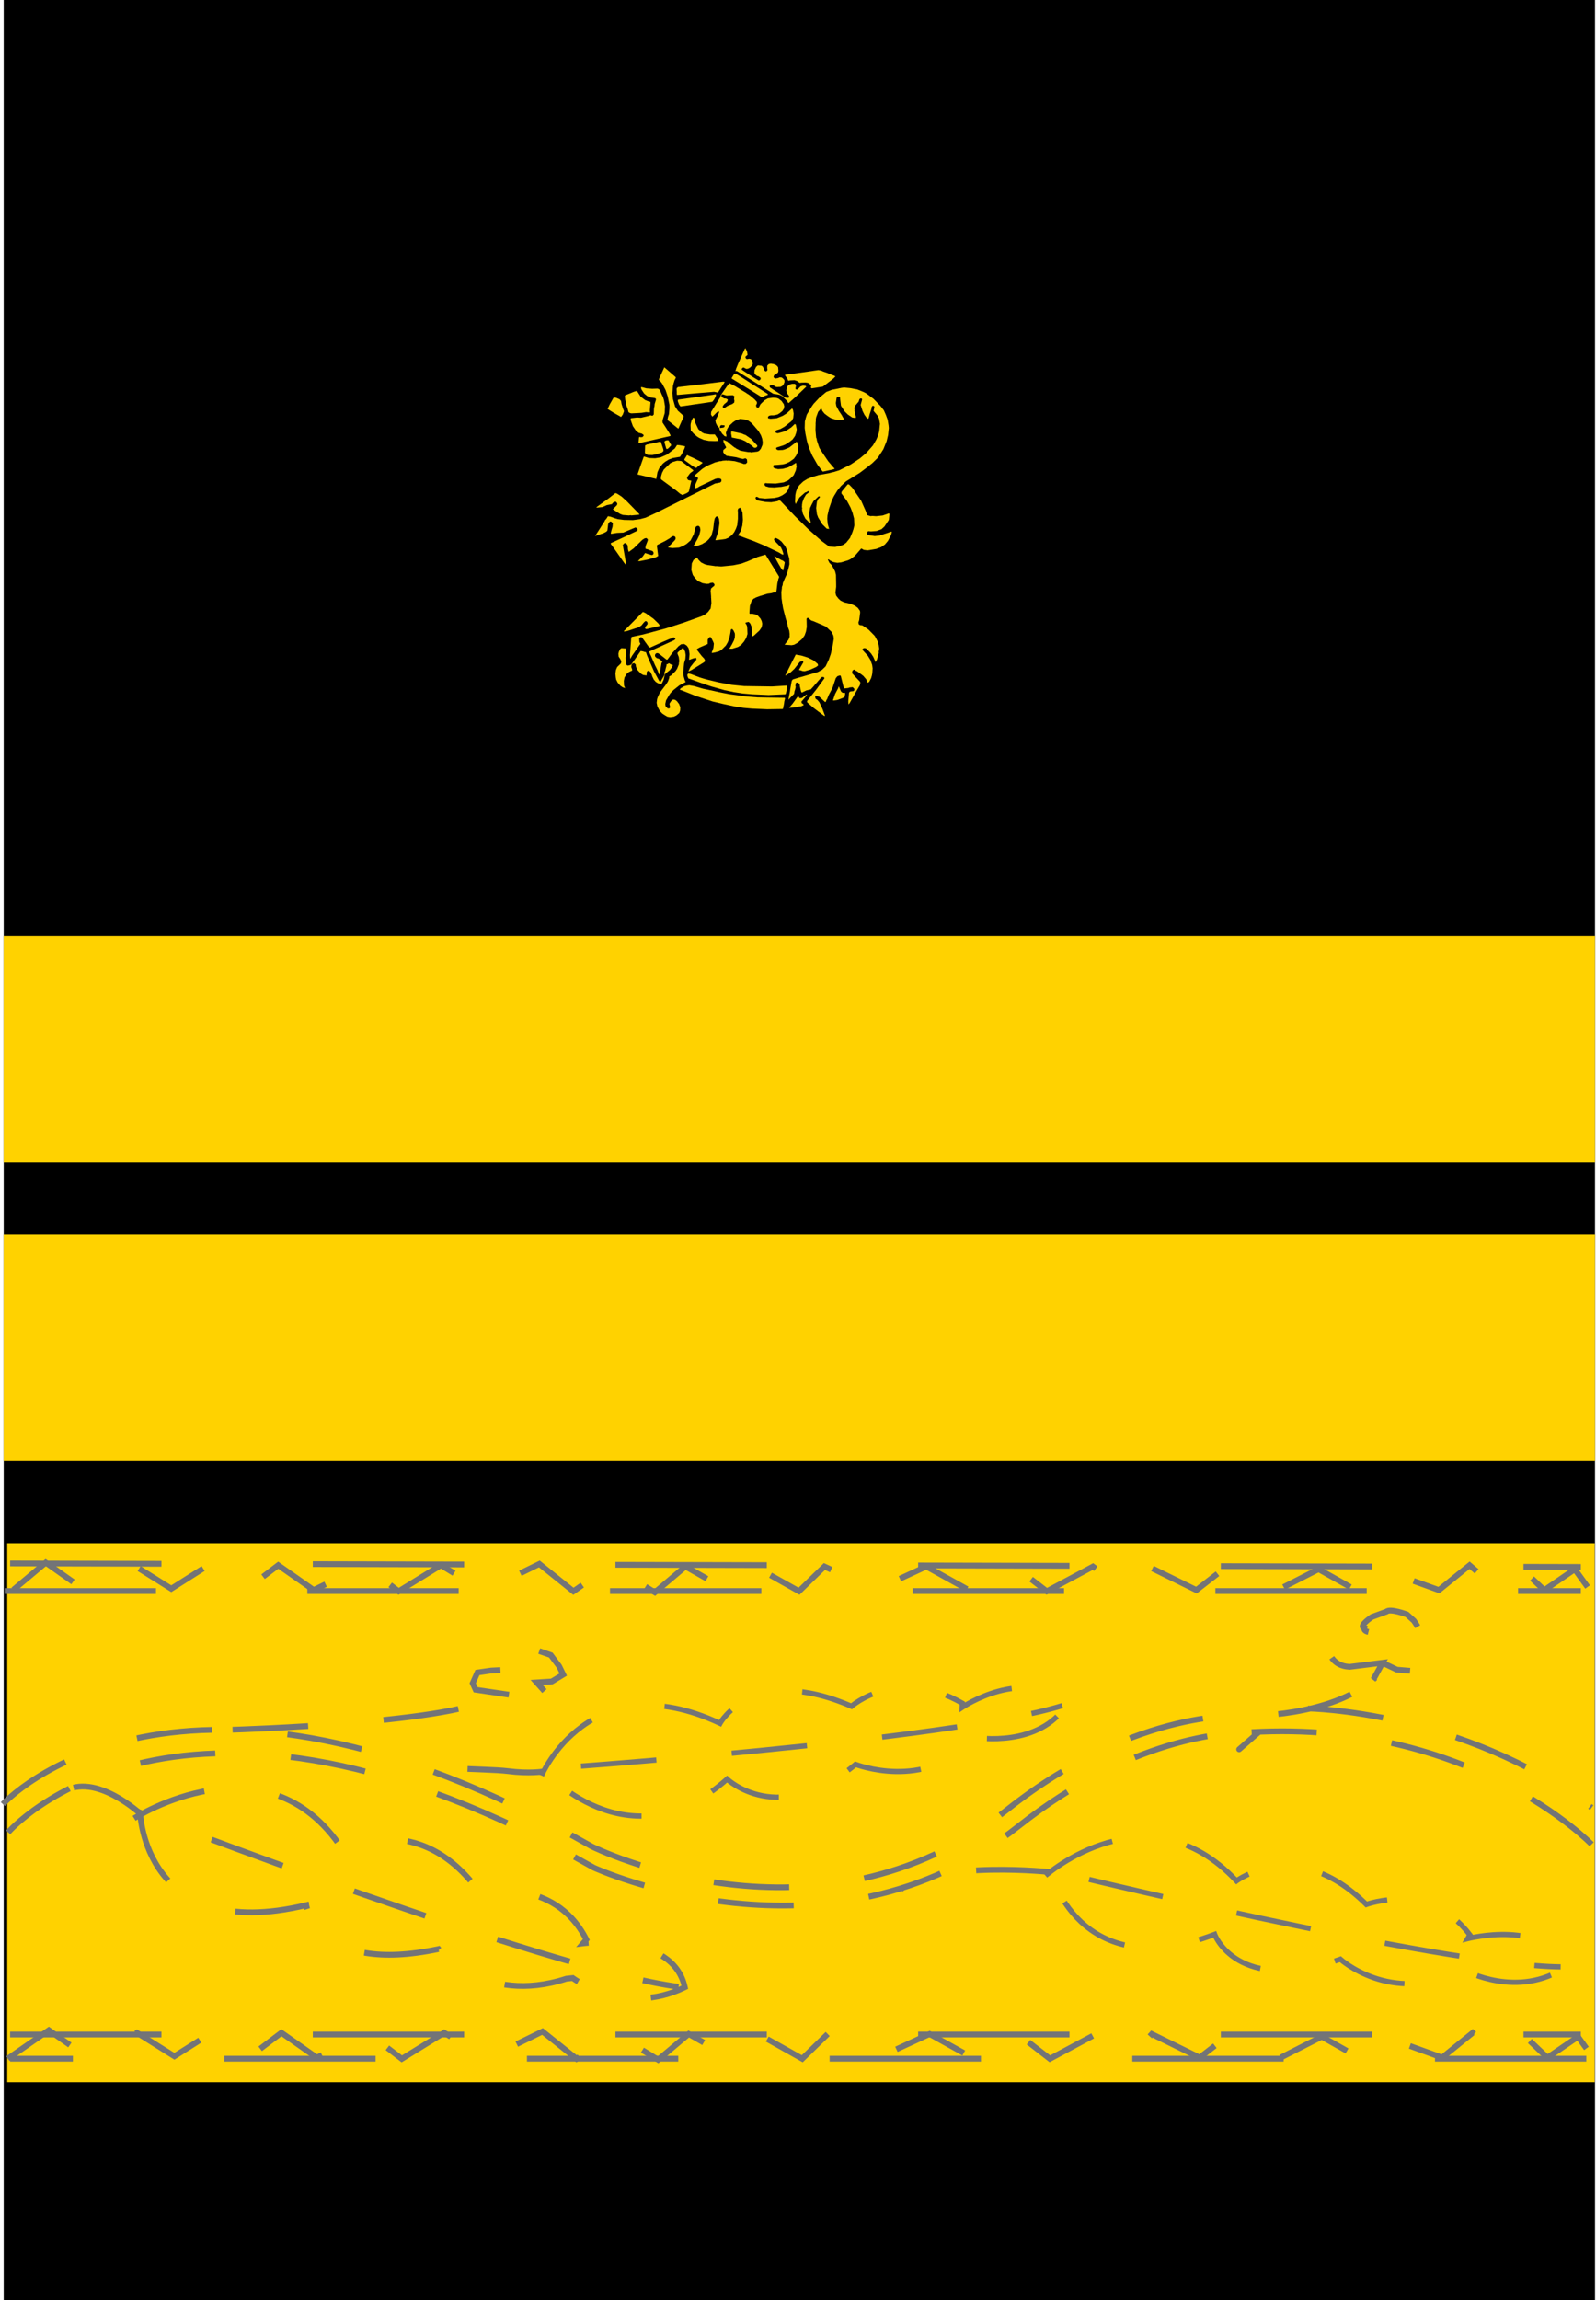 <?xml version="1.0" encoding="UTF-8" standalone="no"?>
<!-- Created with Inkscape (http://www.inkscape.org/) -->
<svg
   xmlns:svg="http://www.w3.org/2000/svg"
   xmlns="http://www.w3.org/2000/svg"
   version="1.0"
   width="555.474"
   height="800.34"
   viewBox="0 0 26.584 38.336"
   id="Layer_1"
   xml:space="preserve"><defs
   id="defs90" />
<rect
   width="26.459"
   height="38.266"
   x="0.085"
   y="0.035"
   id="rect3" />
<rect
   width="26.459"
   height="38.266"
   x="0.085"
   y="0.035"
   style="fill:none;stroke:black;stroke-width:0.07;stroke-miterlimit:3.864"
   id="rect5" />
<rect
   width="26.459"
   height="3.708"
   x="0.085"
   y="15.629"
   style="fill:#ffd200"
   id="rect7" />
<rect
   width="26.459"
   height="3.708"
   x="0.085"
   y="15.629"
   style="fill:none;stroke:#ffd200;stroke-width:0.07;stroke-miterlimit:3.864"
   id="rect9" />
<rect
   width="26.459"
   height="3.709"
   x="0.085"
   y="20.604"
   style="fill:#ffd200"
   id="rect11" />
<rect
   width="26.459"
   height="3.709"
   x="0.085"
   y="20.604"
   style="fill:none;stroke:#ffd200;stroke-width:0.07;stroke-miterlimit:3.864"
   id="rect13" />
<polyline
   clip-rule="evenodd"
   points="12.449,5.907 12.449,5.917 12.429,5.933 12.416,5.945   12.416,5.954 12.413,5.958 12.429,5.981 12.441,5.986 12.477,5.979 12.506,5.986 12.526,6.009 12.539,6.063 12.523,6.096   12.49,6.129 12.457,6.146 12.429,6.149 12.383,6.125 12.372,6.129 12.351,6.149 12.355,6.163 12.421,6.207 12.539,6.284   12.633,6.341 12.654,6.337 12.67,6.316 12.666,6.296 12.633,6.272 12.608,6.265 12.576,6.239 12.564,6.214 12.567,6.169   12.592,6.116 12.621,6.091 12.687,6.096 12.687,6.101 12.702,6.108 12.723,6.149 12.728,6.169 12.748,6.19 12.764,6.19   12.784,6.166 12.777,6.137 12.781,6.132 12.777,6.122 12.781,6.091 12.805,6.068 12.825,6.063 12.833,6.063 12.838,6.061   12.883,6.068 12.919,6.081 12.945,6.101 12.96,6.122 12.965,6.178 12.96,6.207 12.915,6.244 12.895,6.251 12.883,6.28 12.891,6.296   12.912,6.309 12.96,6.301 12.986,6.289 13.022,6.293 13.042,6.309 13.063,6.333 13.067,6.357 13.063,6.362 13.067,6.366 13.05,6.41   13.03,6.432 13.009,6.444 12.989,6.451 12.986,6.448 12.953,6.451 12.936,6.451 12.932,6.448 12.928,6.451 12.883,6.423   12.863,6.416 12.838,6.419 12.825,6.428 12.817,6.436 12.825,6.457 12.871,6.489 12.96,6.546 13.022,6.587 13.075,6.624   13.116,6.632 13.137,6.628 13.145,6.615 13.139,6.595 13.104,6.55 13.096,6.505 13.104,6.473 13.108,6.459 13.116,6.436   13.145,6.41 13.193,6.398 13.242,6.398 13.258,6.423 13.252,6.464 13.247,6.469 13.252,6.484 13.262,6.492 13.283,6.492   13.316,6.459 13.336,6.439 13.374,6.428 13.418,6.432 13.43,6.444 13.252,6.615 13.137,6.717 13.129,6.717 13.108,6.682 13.026,6.6   12.981,6.58 12.879,6.563 12.76,6.489 12.485,6.316 12.27,6.183 12.257,6.187 12.252,6.187 12.249,6.183 12.261,6.142 12.293,6.063   12.4,5.825 12.413,5.802 12.441,5.855 12.449,5.907 "
   id="polyline15"
   style="fill:#ffd200;fill-rule:evenodd"
   transform="translate(4.999426e-4,0)" />
<polyline
   points="11.255,6.296 11.234,6.337 11.217,6.391 11.209,6.428 11.206,6.432 11.206,6.439 11.201,6.509   11.197,6.55 11.206,6.648 11.242,6.775 11.288,6.845 11.373,6.922 11.385,6.93 11.381,6.959 11.37,6.98 11.299,7.14 11.296,7.145   11.119,7.004 11.115,6.997 11.124,6.95 11.14,6.901 11.148,6.808 11.148,6.747 11.119,6.607 11.083,6.5 11.025,6.391 10.992,6.35   10.981,6.341 10.977,6.337 10.972,6.333 10.977,6.309 11.063,6.122 11.25,6.284 11.255,6.296 "
   id="polyline17"
   style="fill:#ffd200"
   transform="translate(4.999426e-4,0)" />
<polyline
   clip-rule="evenodd"
   points="13.713,6.194 13.766,6.211 13.902,6.265 13.915,6.275   13.874,6.316 13.706,6.444 13.518,6.473 13.504,6.457 13.512,6.439 13.508,6.416 13.459,6.382 13.418,6.375 13.336,6.378   13.333,6.382 13.313,6.378 13.283,6.354 13.234,6.337 13.149,6.341 13.145,6.346 13.129,6.346 13.112,6.309 13.075,6.255   13.075,6.251 13.083,6.244 13.34,6.211 13.631,6.169 13.68,6.178 13.713,6.194 "
   id="polyline19"
   style="fill:#ffd200;fill-rule:evenodd"
   transform="translate(4.999426e-4,0)" />
<polyline
   points="12.298,6.255 12.331,6.275 12.51,6.391 12.539,6.41 12.576,6.432 12.781,6.563 12.789,6.571   12.789,6.58 12.76,6.591 12.731,6.6 12.707,6.615 12.702,6.619 12.674,6.612 12.416,6.451 12.196,6.316 12.183,6.305 12.22,6.244   12.237,6.224 12.273,6.239 12.298,6.255 "
   id="polyline21"
   style="fill:#ffd200"
   transform="translate(4.999426e-4,0)" />
<polyline
   clip-rule="evenodd"
   points="12.068,6.371 11.963,6.533 11.95,6.542 11.892,6.53   11.606,6.554 11.275,6.583 11.271,6.571 11.271,6.559 11.267,6.554 11.271,6.55 11.267,6.48 11.275,6.464 11.291,6.451   11.574,6.419 12.036,6.362 12.06,6.362 12.068,6.371 "
   id="polyline23"
   style="fill:#ffd200;fill-rule:evenodd"
   transform="translate(4.999426e-4,0)" />
<polyline
   clip-rule="evenodd"
   points="10.764,6.473 10.862,6.48 10.951,6.477 10.977,6.489   10.992,6.509 11.022,6.58 11.042,6.619 11.058,6.673 11.074,6.771 11.07,6.885 11.033,7.008 11.033,7.042 11.091,7.131   11.148,7.221 11.165,7.254 11.165,7.267 10.808,7.349 10.649,7.384 10.641,7.384 10.633,7.376 10.641,7.291 10.649,7.282   10.674,7.288 10.703,7.282 10.718,7.262 10.718,7.25 10.69,7.229 10.633,7.213 10.588,7.175 10.539,7.104 10.506,7.012   10.501,6.983 10.506,6.971 10.608,6.959 10.674,6.963 10.813,6.93 10.829,6.922 10.866,6.93 10.887,6.909 10.89,6.813 10.894,6.808   10.89,6.804 10.899,6.771 10.902,6.734 10.923,6.665 10.923,6.648 10.91,6.636 10.833,6.624 10.776,6.6 10.726,6.559 10.682,6.492   10.674,6.464 10.677,6.451 10.706,6.457 10.764,6.473 "
   id="polyline25"
   style="fill:#ffd200;fill-rule:evenodd"
   transform="translate(4.999426e-4,0)" />
<polyline
   clip-rule="evenodd"
   points="14.282,6.492 14.383,6.533 14.424,6.554 14.465,6.583   14.551,6.648 14.67,6.771 14.723,6.84 14.756,6.915 14.786,6.997 14.793,7.042 14.801,7.09 14.805,7.134 14.793,7.25 14.769,7.352   14.715,7.487 14.633,7.614 14.629,7.614 14.622,7.63 14.531,7.719 14.438,7.793 14.323,7.88 14.208,7.952 14.092,8.023   14.008,8.101 13.947,8.177 13.889,8.272 13.856,8.341 13.807,8.484 13.783,8.591 13.779,8.648 13.787,8.734 13.803,8.792   13.812,8.816 13.771,8.812 13.697,8.739 13.627,8.625 13.607,8.571 13.594,8.468 13.607,8.361 13.631,8.313 13.656,8.29   13.656,8.28 13.648,8.272 13.631,8.276 13.549,8.354 13.518,8.413 13.492,8.468 13.48,8.555 13.484,8.619 13.504,8.709   13.504,8.714 13.476,8.707 13.415,8.645 13.374,8.566 13.362,8.515 13.357,8.484 13.362,8.481 13.357,8.448 13.357,8.433   13.362,8.427 13.357,8.423 13.365,8.372 13.389,8.305 13.426,8.243 13.484,8.198 13.476,8.187 13.452,8.19 13.422,8.208   13.411,8.208 13.316,8.292 13.268,8.372 13.254,8.402 13.242,8.366 13.247,8.251 13.258,8.198 13.28,8.137 13.313,8.088   13.377,8.026 13.447,7.982 13.533,7.949 13.639,7.917 13.803,7.888 13.865,7.872 13.889,7.867 13.979,7.839 14.174,7.74   14.326,7.638 14.432,7.548 14.54,7.425 14.596,7.329 14.629,7.254 14.646,7.185 14.654,7.099 14.658,7.065 14.642,6.976   14.617,6.927 14.551,6.849 14.564,6.792 14.564,6.775 14.547,6.763 14.531,6.767 14.52,6.783 14.514,6.82 14.487,6.901   14.469,6.971 14.461,6.98 14.441,6.971 14.4,6.915 14.367,6.849 14.336,6.75 14.356,6.676 14.359,6.665 14.359,6.648 14.346,6.641   14.326,6.644 14.315,6.656 14.303,6.694 14.241,6.767 14.233,6.792 14.237,6.796 14.233,6.813 14.237,6.84 14.233,6.845   14.254,6.935 14.256,6.947 14.256,6.963 14.245,6.967 14.196,6.959 14.122,6.909 14.065,6.853 14.008,6.763 13.996,6.668   13.991,6.619 13.967,6.615 13.942,6.619 13.935,6.632 13.922,6.717 13.93,6.767 13.971,6.845 14.02,6.918 14.037,6.95 14.061,6.988   14.016,7 13.963,7 13.958,6.997 13.956,7 13.897,6.988 13.836,6.967 13.787,6.935 13.733,6.894 13.697,6.849 13.684,6.813   13.672,6.813 13.627,6.865 13.594,6.956 13.586,7.004 13.59,7.008 13.586,7.042 13.586,7.053 13.583,7.058 13.586,7.062   13.583,7.165 13.586,7.167 13.583,7.172 13.594,7.294 13.602,7.311 13.607,7.343 13.639,7.441 13.651,7.471 13.709,7.561   13.795,7.688 13.885,7.793 13.902,7.81 13.902,7.814 13.868,7.826 13.754,7.851 13.717,7.859 13.702,7.859 13.615,7.744   13.529,7.593 13.484,7.487 13.452,7.393 13.439,7.343 13.415,7.226 13.403,7.134 13.406,7.024 13.422,6.963 13.439,6.909   13.518,6.779 13.549,6.734 13.648,6.628 13.762,6.533 13.853,6.498 14.02,6.464 14.061,6.459 14.163,6.469 14.282,6.492 "
   id="polyline27"
   style="fill:#ffd200;fill-rule:evenodd"
   transform="translate(4.999426e-4,0)" />
<polyline
   points="10.669,6.612 10.743,6.668 10.808,6.694 10.829,6.697 10.833,6.709 10.821,6.845 10.825,6.869   10.813,6.874 10.759,6.869 10.685,6.881 10.621,6.885 10.514,6.89 10.49,6.885 10.465,6.869 10.452,6.816 10.432,6.763 10.411,6.66   10.404,6.595 10.432,6.58 10.555,6.53 10.596,6.518 10.613,6.525 10.669,6.612 "
   id="polyline29"
   style="fill:#ffd200"
   transform="translate(4.999426e-4,0)" />
<polyline
   clip-rule="evenodd"
   points="11.925,6.574 11.922,6.6 11.897,6.653 11.864,6.697   11.332,6.775 11.308,6.742 11.288,6.689 11.288,6.668 11.299,6.66 11.872,6.58 11.917,6.571 11.922,6.574 11.925,6.574 "
   id="polyline31"
   style="fill:#ffd200;fill-rule:evenodd"
   transform="translate(4.999426e-4,0)" />
<polyline
   points="10.314,6.653 10.334,6.673 10.342,6.685 10.35,6.734 10.375,6.813 10.391,6.853 10.371,6.909   10.342,6.95 10.215,6.878 10.117,6.816 10.154,6.738 10.194,6.668 10.219,6.624 10.253,6.628 10.314,6.653 "
   id="polyline33"
   style="fill:#ffd200"
   transform="translate(4.999426e-4,0)" />
<polyline
   clip-rule="evenodd"
   points="11.577,7.042 11.631,7.155 11.692,7.208 11.729,7.226   11.823,7.241 11.905,7.241 11.95,7.308 11.966,7.349 11.905,7.352 11.807,7.349 11.721,7.332 11.643,7.298 11.61,7.277   11.557,7.233 11.504,7.175 11.5,7.09 11.5,7.083 11.504,7.077 11.5,7.073 11.516,7.012 11.537,6.971 11.549,6.959 11.565,6.976   11.577,7.042 "
   id="polyline35"
   style="fill:#ffd200;fill-rule:evenodd"
   transform="translate(4.999426e-4,0)" />
<polyline
   clip-rule="evenodd"
   points="12.355,7.226 12.388,7.241 12.416,7.25 12.51,7.315   12.58,7.39 12.608,7.421 12.613,7.425 12.613,7.441 12.597,7.458 12.576,7.466 12.552,7.458 12.523,7.43 12.416,7.356 12.342,7.323   12.265,7.308 12.196,7.294 12.188,7.294 12.175,7.216 12.179,7.213 12.179,7.196 12.175,7.192 12.179,7.188 12.265,7.206   12.355,7.226 "
   id="polyline37"
   style="fill:#ffd200;fill-rule:evenodd"
   transform="translate(4.999426e-4,0)" />
<polyline
   points="11.176,7.414 11.176,7.425 11.127,7.475 11.112,7.482 11.107,7.487 11.094,7.475 11.07,7.39   11.066,7.369 11.066,7.356 11.087,7.343 11.107,7.339 11.132,7.339 11.176,7.414 "
   id="polyline39"
   style="fill:#ffd200"
   transform="translate(4.999426e-4,0)" />
<polyline
   points="11.046,7.487 11.05,7.516 11.025,7.541 10.923,7.573 10.862,7.584 10.788,7.582 10.759,7.568   10.739,7.548 10.743,7.425 10.772,7.409 10.981,7.364 11.005,7.364 11.046,7.487 "
   id="polyline41"
   style="fill:#ffd200"
   transform="translate(4.999426e-4,0)" />
<polyline
   clip-rule="evenodd"
   points="11.41,7.438 11.398,7.479 11.352,7.573 11.324,7.614   11.206,7.634 11.14,7.658 11.079,7.695 11.038,7.728 10.981,7.798 10.948,7.872 10.935,7.949 10.931,7.965 10.931,7.978   10.928,7.982 10.616,7.908 10.665,7.766 10.718,7.617 10.726,7.609 10.805,7.634 10.91,7.638 11.001,7.623 11.107,7.576   11.238,7.475 11.275,7.417 11.32,7.421 11.41,7.438 "
   id="polyline43"
   style="fill:#ffd200;fill-rule:evenodd"
   transform="translate(4.999426e-4,0)" />
<polyline
   points="11.549,7.634 11.692,7.705 11.7,7.716 11.623,7.773 11.598,7.798 11.574,7.793 11.513,7.752   11.401,7.671 11.398,7.667 11.398,7.655 11.442,7.584 11.483,7.605 11.549,7.634 "
   id="polyline45"
   style="fill:#ffd200"
   transform="translate(4.999426e-4,0)" />
<polyline
   clip-rule="evenodd"
   points="11.541,7.834 11.545,7.839 11.545,7.848 11.492,7.888   11.447,7.949 11.442,7.962 11.447,7.985 11.463,8.003 11.5,8.01 11.508,8.01 11.513,8.015 11.496,8.088 11.472,8.194 11.439,8.218   11.365,8.251 11.324,8.228 11.263,8.177 11.042,8.015 11.013,7.993 11.005,7.982 11.009,7.937 11.025,7.883 11.054,7.826   11.165,7.719 11.206,7.699 11.258,7.684 11.279,7.679 11.344,7.684 11.541,7.834 "
   id="polyline47"
   style="fill:#ffd200;fill-rule:evenodd"
   transform="translate(4.999426e-4,0)" />
<polyline
   clip-rule="evenodd"
   points="10.35,8.276 10.437,8.354 10.649,8.571 10.641,8.579   10.51,8.591 10.506,8.586 10.473,8.591 10.371,8.583 10.326,8.566 10.204,8.489 10.276,8.416 10.276,8.399 10.281,8.395   10.268,8.375 10.253,8.361 10.227,8.366 10.204,8.382 10.191,8.402 10.105,8.419 10.031,8.452 9.941,8.46 9.933,8.46 9.933,8.452   10.13,8.31 10.248,8.218 10.276,8.228 10.35,8.276 "
   id="polyline49"
   style="fill:#ffd200;fill-rule:evenodd"
   transform="translate(4.999426e-4,0)" />
<polyline
   clip-rule="evenodd"
   points="12.973,9.606 12.976,9.623 12.965,9.646 12.96,9.67   12.948,9.72 12.936,9.823 12.928,9.873 12.887,9.875 12.842,9.888 12.781,9.896 12.658,9.934 12.592,9.958 12.547,9.982   12.515,10.023 12.506,10.051 12.49,10.096 12.482,10.208 12.482,10.224 12.495,10.232 12.523,10.228 12.58,10.24 12.621,10.26   12.666,10.31 12.687,10.354 12.695,10.396 12.69,10.433 12.679,10.465 12.649,10.509 12.556,10.595 12.531,10.608 12.523,10.595   12.526,10.56 12.523,10.554 12.526,10.55 12.526,10.534 12.523,10.529 12.526,10.526 12.515,10.44 12.495,10.392 12.469,10.366   12.424,10.375 12.413,10.386 12.429,10.407 12.441,10.433 12.445,10.465 12.449,10.567 12.429,10.631 12.392,10.693 12.342,10.751   12.29,10.784 12.196,10.813 12.147,10.813 12.191,10.738 12.224,10.673 12.237,10.631 12.24,10.58 12.237,10.554 12.216,10.509   12.196,10.485 12.183,10.485 12.171,10.498 12.167,10.534 12.15,10.621 12.122,10.702 12.089,10.759 12.015,10.833 11.974,10.857   11.897,10.877 11.868,10.882 11.851,10.882 11.881,10.8 11.889,10.727 11.876,10.693 11.843,10.628 11.828,10.616 11.81,10.625   11.786,10.662 11.786,10.734 11.652,10.792 11.615,10.813 11.606,10.82 11.61,10.836 11.688,10.936 11.729,10.979 11.746,11.018   11.725,11.038 11.516,11.168 11.463,11.193 11.496,11.119 11.554,11.045 11.595,11 11.598,10.979 11.59,10.968 11.585,10.963   11.537,10.977 11.483,10.997 11.475,10.997 11.483,10.902 11.475,10.841 11.467,10.804 11.439,10.763 11.41,10.743 11.393,10.734   11.344,10.738 11.299,10.771 11.197,10.882 11.119,10.988 11.107,10.997 11.091,10.988 10.989,10.907 10.956,10.886 10.931,10.886   10.91,10.907 10.907,10.927 10.91,10.943 10.935,10.968 10.972,10.979 11.025,11.021 11.03,11.033 11.017,11.05 11.001,11.14   10.984,11.242 10.984,11.246 10.972,11.234 10.948,11.168 10.907,11.086 10.838,10.927 10.825,10.902 10.808,10.861 11.013,10.768   11.23,10.669 11.247,10.652 11.242,10.636 11.23,10.628 11.226,10.625 11.201,10.628 11.181,10.642 11.153,10.649 11.038,10.698   10.858,10.779 10.829,10.792 10.808,10.788 10.695,10.631 10.682,10.621 10.665,10.621 10.644,10.645 10.649,10.702 10.665,10.73   10.527,10.927 10.498,10.977 10.493,10.979 10.49,10.918 10.51,10.645 10.518,10.616 10.71,10.575 10.805,10.55 11.087,10.474   11.385,10.378 11.688,10.269 11.741,10.243 11.79,10.202 11.835,10.142 11.848,10.051 11.843,9.958 11.84,9.954 11.843,9.949   11.835,9.848 11.84,9.823 11.84,9.811 11.872,9.782 11.884,9.773 11.897,9.762 11.897,9.75 11.901,9.744 11.892,9.729 11.872,9.711   11.831,9.716 11.807,9.729 11.77,9.732 11.7,9.72 11.623,9.684 11.574,9.634 11.537,9.582 11.521,9.527 11.513,9.497 11.521,9.39   11.549,9.333 11.595,9.299 11.606,9.294 11.615,9.294 11.626,9.323 11.676,9.374 11.738,9.405 11.782,9.417 11.909,9.435   11.913,9.438 11.917,9.435 11.922,9.438 11.925,9.435 12.012,9.442 12.212,9.422 12.347,9.394 12.457,9.353 12.621,9.282   12.74,9.246 12.751,9.246 12.973,9.606 "
   id="polyline51"
   style="fill:#ffd200;fill-rule:evenodd"
   transform="translate(4.999426e-4,0)" />
<polyline
   clip-rule="evenodd"
   points="13.038,9.343 13.063,9.364 13.071,9.374 13.063,9.415   13.05,9.483 13.042,9.511 13.014,9.479 12.968,9.401 12.919,9.312 12.895,9.267 13.014,9.335 13.038,9.343 "
   id="polyline53"
   style="fill:#ffd200;fill-rule:evenodd"
   transform="translate(4.999426e-4,0)" />
<polyline
   clip-rule="evenodd"
   points="10.882,10.313 10.968,10.396 10.981,10.417   10.984,10.419 10.984,10.433 10.784,10.481 10.759,10.485 10.743,10.474 10.743,10.452 10.78,10.407 10.784,10.396 10.78,10.371   10.764,10.354 10.743,10.354 10.715,10.383 10.682,10.424 10.641,10.452 10.481,10.506 10.437,10.519 10.391,10.526 10.391,10.522   10.388,10.519 10.706,10.199 10.751,10.219 10.882,10.313 "
   id="polyline55"
   style="fill:#ffd200;fill-rule:evenodd"
   transform="translate(4.999426e-4,0)" />
<polyline
   clip-rule="evenodd"
   points="11.41,10.861 11.419,10.918 11.414,10.984 11.393,11.053   11.378,11.209 11.381,11.258 11.406,11.344 11.419,11.368 11.316,11.421 11.217,11.5 11.173,11.544 11.148,11.577 11.091,11.675   11.079,11.733 11.083,11.77 11.119,11.808 11.145,11.808 11.16,11.791 11.148,11.729 11.176,11.685 11.209,11.659 11.242,11.664   11.271,11.685 11.308,11.733 11.329,11.787 11.327,11.843 11.312,11.884 11.263,11.925 11.222,11.945 11.185,11.95 11.181,11.954   11.176,11.95 11.16,11.954 11.112,11.945 11.07,11.92 11.033,11.896 10.989,11.852 10.948,11.777 10.935,11.715 10.943,11.651   10.956,11.613 10.989,11.544 11.094,11.405 11.124,11.357 11.145,11.299 11.145,11.275 11.181,11.254 11.25,11.185 11.275,11.148   11.308,11.066 11.304,11.062 11.312,11.021 11.304,10.951 11.283,10.898 11.283,10.877 11.37,10.8 11.378,10.8 11.41,10.861 "
   id="polyline57"
   style="fill:#ffd200;fill-rule:evenodd"
   transform="translate(4.999426e-4,0)" />
<polyline
   clip-rule="evenodd"
   points="10.424,10.816 10.42,10.85 10.424,10.854 10.42,10.951   10.416,10.956 10.42,11.059 10.424,11.074 10.449,11.094 10.473,11.091 10.51,11.079 10.669,10.85 10.706,10.857 10.743,10.869   10.756,10.869 10.776,10.927 10.89,11.188 10.977,11.349 10.997,11.368 11.072,11.238 11.05,11.333 11.017,11.401 11.005,11.405   10.956,11.388 10.92,11.365 10.887,11.327 10.858,11.266 10.858,11.254 10.846,11.234 10.841,11.213 10.805,11.176 10.78,11.188   10.772,11.196 10.767,11.246 10.767,11.258 10.71,11.25 10.674,11.229 10.613,11.165 10.596,11.127 10.588,11.1 10.588,11.079   10.563,11.053 10.534,11.059 10.518,11.079 10.514,11.1 10.514,11.107 10.51,11.111 10.527,11.16 10.527,11.176 10.473,11.201   10.437,11.229 10.399,11.292 10.388,11.349 10.391,11.426 10.408,11.467 10.411,11.467 10.411,11.47 10.367,11.455 10.33,11.429   10.285,11.377 10.26,11.327 10.253,11.287 10.248,11.226 10.256,11.168 10.276,11.119 10.317,11.079 10.338,11.059 10.347,11.025   10.33,10.988 10.301,10.943 10.297,10.895 10.306,10.861 10.326,10.82 10.338,10.809 10.35,10.804 10.42,10.809 10.424,10.816 "
   id="polyline59"
   style="fill:#ffd200;fill-rule:evenodd"
   transform="translate(4.999426e-4,0)" />
<polyline
   clip-rule="evenodd"
   points="13.452,10.959 13.545,11.004 13.602,11.05 13.62,11.066   13.627,11.091 13.598,11.115 13.5,11.16 13.403,11.188 13.369,11.185 13.336,11.173 13.313,11.168 13.307,11.165 13.381,11.038   13.377,11.025 13.365,11.018 13.321,11.033 13.231,11.148 13.17,11.205 13.096,11.254 13.079,11.258 13.206,11.004 13.254,10.91   13.348,10.927 13.452,10.959 "
   id="polyline61"
   style="fill:#ffd200;fill-rule:evenodd"
   transform="translate(4.999426e-4,0)" />
<polyline
   clip-rule="evenodd"
   points="11.206,11.086 11.189,11.123 11.156,11.168   11.083,11.226 11.066,11.255 11.066,11.205 11.079,11.176 11.083,11.152 11.099,11.094 11.099,11.074 11.124,11.066 11.136,11.053   11.173,11.074 11.206,11.086 "
   id="polyline63"
   style="fill:#ffd200;fill-rule:evenodd"
   transform="translate(4.999426e-4,0)" />
<polyline
   clip-rule="evenodd"
   points="11.656,11.292 11.762,11.324 11.966,11.373   12.183,11.414 12.392,11.435 12.858,11.442 13.112,11.426 13.108,11.476 13.088,11.565 13.079,11.573 12.802,11.585 12.531,11.573   12.363,11.558 12.224,11.537 12.065,11.503 11.848,11.442 11.667,11.38 11.463,11.307 11.447,11.266 11.447,11.242 11.463,11.226   11.504,11.234 11.656,11.292 "
   id="polyline65"
   style="fill:#ffd200;fill-rule:evenodd"
   transform="translate(4.999426e-4,0)" />
<polyline
   points="11.708,11.479 11.889,11.517 11.974,11.537 12.138,11.569 12.445,11.61 12.615,11.623   12.769,11.626 13.071,11.63 13.075,11.644 13.063,11.692 13.058,11.733 13.042,11.811 13.035,11.818 12.777,11.822 12.523,11.811   12.38,11.798 12.244,11.777 12.04,11.733 11.868,11.692 11.585,11.599 11.39,11.521 11.324,11.496 11.32,11.491 11.34,11.47   11.393,11.438 11.442,11.426 11.48,11.421 11.557,11.435 11.708,11.479 "
   id="polyline67"
   style="fill:#ffd200"
   transform="translate(4.999426e-4,0)" />
<polyline
   clip-rule="evenodd"
   points="14.008,11.524 14.029,11.544 14.049,11.549   14.065,11.549 14.07,11.544 14.073,11.549 14.078,11.558 14.07,11.613 14.037,11.634 13.947,11.667 13.897,11.675 13.874,11.675   13.909,11.569 13.963,11.467 13.967,11.446 13.975,11.446 14.008,11.524 "
   id="polyline69"
   style="fill:#ffd200;fill-rule:evenodd"
   transform="translate(4.999426e-4,0)" />
<polyline
   clip-rule="evenodd"
   points="13.436,11.593 13.348,11.695 13.354,11.72 13.377,11.736   13.385,11.746 13.385,11.753 13.34,11.774 13.307,11.777 13.252,11.791 13.149,11.798 13.145,11.794 13.201,11.729 13.292,11.603   13.299,11.603 13.307,11.623 13.324,11.638 13.357,11.634 13.43,11.577 13.439,11.577 13.436,11.593 "
   id="polyline71"
   style="fill:#ffd200;fill-rule:evenodd"
   transform="translate(4.999426e-4,0)" />
<path
   d="M 12.204,6.587 L 12.225,6.599 L 12.232,6.607 L 12.225,6.656 L 12.232,6.673 L 12.229,6.709 L 12.197,6.734 L 12.117,6.766 L 12.069,6.799 L 12.049,6.799 L 12.04,6.792 L 12.037,6.772 L 12.06,6.739 L 12.11,6.698 L 12.123,6.661 L 12.095,6.644 L 12.069,6.641 L 12.06,6.641 L 12.04,6.629 L 12.02,6.616 L 12.015,6.6 L 12.02,6.575 L 12.037,6.572 L 12.101,6.592 L 12.204,6.587 M 12.355,6.505 L 12.43,6.55 L 12.438,6.558 L 12.454,6.566 L 12.491,6.591 L 12.568,6.656 L 12.605,6.697 L 12.608,6.717 L 12.605,6.73 L 12.592,6.755 L 12.598,6.783 L 12.614,6.796 L 12.639,6.791 L 12.666,6.738 L 12.732,6.673 L 12.79,6.64 L 12.874,6.628 L 12.932,6.632 L 12.966,6.643 L 13.018,6.684 L 13.056,6.738 L 13.059,6.758 L 13.063,6.766 L 13.063,6.775 L 13.056,6.812 L 13.03,6.852 L 12.982,6.89 L 12.948,6.91 L 12.887,6.923 L 12.838,6.923 L 12.809,6.93 L 12.79,6.95 L 12.793,6.971 L 12.834,6.98 L 12.937,6.971 L 13.039,6.93 L 13.104,6.889 L 13.194,6.807 L 13.207,6.828 L 13.213,6.852 L 13.213,6.86 L 13.22,6.893 L 13.213,6.959 L 13.213,6.967 L 13.187,7.016 L 13.069,7.111 L 12.998,7.151 L 12.93,7.172 L 12.916,7.188 L 12.921,7.208 L 12.93,7.216 L 12.957,7.221 L 13.049,7.196 L 13.1,7.175 L 13.18,7.123 L 13.223,7.082 L 13.236,7.069 L 13.243,7.069 L 13.255,7.077 L 13.261,7.106 L 13.271,7.155 L 13.264,7.205 L 13.243,7.266 L 13.203,7.323 L 13.159,7.359 L 13.081,7.409 L 13.043,7.425 L 12.938,7.458 L 12.925,7.471 L 12.934,7.491 L 12.961,7.503 L 13.036,7.5 L 13.068,7.492 L 13.146,7.459 L 13.242,7.385 L 13.264,7.365 L 13.274,7.365 L 13.284,7.39 L 13.297,7.431 L 13.29,7.533 L 13.261,7.594 L 13.222,7.647 L 13.148,7.7 L 13.085,7.728 L 13.039,7.74 L 12.954,7.748 L 12.887,7.752 L 12.88,7.765 L 12.883,7.793 L 12.905,7.806 L 12.96,7.819 L 13.039,7.814 L 13.13,7.789 L 13.239,7.727 L 13.254,7.716 L 13.259,7.716 L 13.264,7.737 L 13.264,7.757 L 13.27,7.768 L 13.255,7.842 L 13.22,7.92 L 13.172,7.969 L 13.13,8.006 L 13.056,8.04 L 12.919,8.06 L 12.797,8.056 L 12.773,8.056 L 12.764,8.052 L 12.741,8.055 L 12.732,8.067 L 12.736,8.088 L 12.752,8.105 L 12.809,8.121 L 12.896,8.125 L 12.989,8.116 L 13.007,8.116 L 13.104,8.096 L 13.146,8.08 L 13.153,8.084 L 13.13,8.157 L 13.089,8.215 L 13.03,8.256 L 12.969,8.284 L 12.899,8.3 L 12.745,8.31 L 12.646,8.3 L 12.608,8.28 L 12.598,8.28 L 12.581,8.297 L 12.598,8.329 L 12.617,8.341 L 12.748,8.366 L 12.847,8.371 L 12.948,8.353 L 12.976,8.341 L 12.998,8.346 L 13.239,8.6 L 13.46,8.817 L 13.681,9.013 L 13.813,9.111 L 13.911,9.116 L 13.998,9.099 L 14.052,9.078 L 14.095,9.046 L 14.158,8.968 L 14.198,8.874 L 14.216,8.821 L 14.232,8.756 L 14.226,8.641 L 14.2,8.542 L 14.168,8.46 L 14.111,8.353 L 14.015,8.223 L 14.02,8.194 L 14.121,8.072 L 14.143,8.075 L 14.2,8.133 L 14.345,8.346 L 14.421,8.517 L 14.447,8.586 L 14.504,8.603 L 14.524,8.6 L 14.54,8.6 L 14.594,8.604 L 14.704,8.592 L 14.806,8.556 L 14.816,8.567 L 14.806,8.666 L 14.733,8.776 L 14.684,8.821 L 14.604,8.85 L 14.508,8.858 L 14.463,8.853 L 14.447,8.87 L 14.441,8.891 L 14.447,8.907 L 14.466,8.919 L 14.57,8.935 L 14.648,8.927 L 14.799,8.878 L 14.835,8.863 L 14.857,8.863 L 14.844,8.915 L 14.79,9.017 L 14.741,9.075 L 14.678,9.119 L 14.597,9.149 L 14.482,9.169 L 14.45,9.173 L 14.387,9.165 L 14.352,9.144 L 14.345,9.144 L 14.238,9.267 L 14.161,9.323 L 14.123,9.34 L 14.014,9.373 L 13.948,9.381 L 13.88,9.368 L 13.829,9.343 L 13.802,9.323 L 13.789,9.327 L 13.816,9.381 L 13.857,9.422 L 13.911,9.524 L 13.925,9.581 L 13.928,9.749 L 13.928,9.782 L 13.916,9.879 L 13.928,9.928 L 13.966,9.977 L 14.001,10.01 L 14.059,10.039 L 14.165,10.063 L 14.242,10.096 L 14.291,10.133 L 14.325,10.182 L 14.328,10.211 L 14.312,10.337 L 14.299,10.375 L 14.306,10.407 L 14.325,10.419 L 14.366,10.424 L 14.467,10.493 L 14.572,10.6 L 14.62,10.69 L 14.636,10.746 L 14.646,10.812 L 14.636,10.869 L 14.64,10.877 L 14.624,10.943 L 14.607,10.996 L 14.586,11.037 L 14.546,10.947 L 14.508,10.89 L 14.434,10.812 L 14.411,10.804 L 14.386,10.804 L 14.367,10.82 L 14.367,10.833 L 14.457,10.931 L 14.499,11 L 14.528,11.082 L 14.536,11.139 L 14.531,11.221 L 14.524,11.258 L 14.511,11.303 L 14.479,11.365 L 14.454,11.38 L 14.43,11.324 L 14.38,11.265 L 14.277,11.188 L 14.27,11.188 L 14.233,11.164 L 14.222,11.16 L 14.2,11.18 L 14.193,11.213 L 14.193,11.221 L 14.323,11.36 L 14.332,11.377 L 14.323,11.421 L 14.27,11.511 L 14.168,11.692 L 14.152,11.72 L 14.133,11.741 L 14.13,11.687 L 14.133,11.659 L 14.142,11.549 L 14.152,11.532 L 14.172,11.524 L 14.216,11.52 L 14.229,11.508 L 14.233,11.483 L 14.204,11.454 L 14.152,11.459 L 14.133,11.467 L 14.066,11.475 L 14.05,11.446 L 14.005,11.265 L 13.991,11.258 L 13.95,11.27 L 13.922,11.303 L 13.867,11.467 L 13.806,11.581 L 13.774,11.659 L 13.765,11.667 L 13.761,11.687 L 13.751,11.7 L 13.742,11.7 L 13.648,11.613 L 13.601,11.598 L 13.591,11.598 L 13.579,11.61 L 13.579,11.622 L 13.586,11.646 L 13.62,11.671 L 13.65,11.708 L 13.701,11.818 L 13.713,11.851 L 13.733,11.904 L 13.742,11.933 L 13.73,11.933 L 13.55,11.798 L 13.447,11.708 L 13.444,11.7 L 13.444,11.684 L 13.598,11.491 L 13.733,11.306 L 13.733,11.299 L 13.717,11.283 L 13.684,11.286 L 13.546,11.446 L 13.505,11.491 L 13.431,11.508 L 13.357,11.544 L 13.345,11.532 L 13.323,11.438 L 13.32,11.409 L 13.32,11.401 L 13.287,11.377 L 13.28,11.377 L 13.259,11.38 L 13.254,11.401 L 13.248,11.434 L 13.254,11.446 L 13.242,11.5 L 13.235,11.516 L 13.227,11.565 L 13.171,11.622 L 13.132,11.663 L 13.146,11.585 L 13.158,11.524 L 13.162,11.491 L 13.185,11.36 L 13.194,11.336 L 13.207,11.324 L 13.289,11.299 L 13.419,11.262 L 13.624,11.201 L 13.693,11.164 L 13.752,11.107 L 13.805,10.996 L 13.838,10.902 L 13.868,10.775 L 13.889,10.644 L 13.882,10.595 L 13.854,10.534 L 13.758,10.444 L 13.665,10.403 L 13.55,10.354 L 13.512,10.342 L 13.46,10.297 L 13.444,10.301 L 13.435,10.313 L 13.438,10.452 L 13.425,10.526 L 13.402,10.591 L 13.361,10.649 L 13.291,10.71 L 13.227,10.746 L 13.185,10.754 L 13.068,10.746 L 13.132,10.665 L 13.149,10.628 L 13.153,10.591 L 13.149,10.583 L 13.153,10.575 L 13.146,10.513 L 13.124,10.452 L 13.113,10.395 L 13.084,10.297 L 13.043,10.137 L 13.03,10.06 L 13.018,9.975 L 13.014,9.873 L 13.023,9.803 L 13.023,9.785 L 13.036,9.749 L 13.039,9.72 L 13.068,9.65 L 13.104,9.573 L 13.132,9.478 L 13.149,9.405 L 13.146,9.311 L 13.113,9.189 L 13.097,9.143 L 13.075,9.098 L 13.05,9.069 L 13.018,9.028 L 12.973,8.992 L 12.925,8.967 L 12.905,8.972 L 12.892,8.984 L 12.896,9.008 L 13.007,9.123 L 13.03,9.172 L 13.047,9.225 L 13.047,9.245 L 13.027,9.241 L 12.966,9.205 L 12.716,9.086 L 12.559,9.021 L 12.339,8.939 L 12.29,8.923 L 12.339,8.849 L 12.364,8.759 L 12.373,8.665 L 12.367,8.546 L 12.342,8.473 L 12.332,8.464 L 12.31,8.468 L 12.293,8.481 L 12.286,8.514 L 12.29,8.522 L 12.29,8.648 L 12.278,8.755 L 12.258,8.811 L 12.229,8.869 L 12.191,8.918 L 12.13,8.964 L 12.082,8.984 L 12.028,8.992 L 11.925,9.004 L 11.914,9.004 L 11.963,8.857 L 11.983,8.718 L 11.975,8.648 L 11.959,8.616 L 11.95,8.607 L 11.925,8.611 L 11.905,8.64 L 11.893,8.689 L 11.877,8.824 L 11.864,8.869 L 11.848,8.932 L 11.807,8.985 L 11.771,9.021 L 11.693,9.069 L 11.611,9.099 L 11.55,9.099 L 11.611,8.993 L 11.643,8.927 L 11.656,8.878 L 11.665,8.833 L 11.656,8.784 L 11.632,8.764 L 11.607,8.768 L 11.585,8.784 L 11.555,8.903 L 11.501,9.008 L 11.434,9.066 L 11.373,9.102 L 11.309,9.127 L 11.197,9.135 L 11.124,9.123 L 11.235,9.008 L 11.251,8.984 L 11.251,8.959 L 11.235,8.939 L 11.214,8.934 L 11.201,8.939 L 11.194,8.939 L 11.153,8.972 L 11.079,9.016 L 10.948,9.082 L 10.935,9.102 L 10.941,9.11 L 10.961,9.266 L 10.928,9.286 L 10.784,9.327 L 10.658,9.352 L 10.624,9.352 L 10.704,9.274 L 10.743,9.217 L 10.789,9.233 L 10.858,9.253 L 10.87,9.245 L 10.883,9.233 L 10.883,9.206 L 10.867,9.185 L 10.818,9.169 L 10.789,9.157 L 10.757,9.149 L 10.748,9.14 L 10.752,9.099 L 10.784,9.017 L 10.789,8.997 L 10.784,8.985 L 10.764,8.968 L 10.736,8.973 L 10.698,8.997 L 10.552,9.14 L 10.47,9.2 L 10.457,9.156 L 10.453,9.098 L 10.444,9.077 L 10.421,9.053 L 10.399,9.053 L 10.371,9.082 L 10.43,9.422 L 10.396,9.384 L 10.265,9.196 L 10.171,9.066 L 10.171,9.053 L 10.342,8.975 L 10.608,8.849 L 10.617,8.836 L 10.614,8.811 L 10.584,8.791 L 10.425,8.857 L 10.38,8.877 L 10.274,8.882 L 10.175,8.898 L 10.171,8.885 L 10.184,8.832 L 10.2,8.78 L 10.204,8.734 L 10.204,8.718 L 10.175,8.693 L 10.159,8.693 L 10.133,8.718 L 10.126,8.742 L 10.114,8.844 L 10.092,8.865 L 10.043,8.89 L 9.991,8.906 L 9.909,8.935 L 10.069,8.686 L 10.072,8.674 L 10.098,8.645 L 10.123,8.604 L 10.166,8.612 L 10.248,8.641 L 10.29,8.653 L 10.392,8.666 L 10.54,8.669 L 10.658,8.653 L 10.752,8.628 L 10.921,8.55 L 11.909,8.059 L 11.995,8.043 L 12.015,8.023 L 12.015,7.993 L 11.995,7.977 L 11.954,7.973 L 11.914,7.982 L 11.81,8.031 L 11.648,8.108 L 11.616,8.129 L 11.585,8.137 L 11.566,8.149 L 11.578,8.08 L 11.627,7.973 L 11.618,7.957 L 11.591,7.944 L 11.562,7.941 L 11.578,7.916 L 11.697,7.814 L 11.774,7.765 L 11.909,7.707 L 11.988,7.687 L 12.008,7.687 L 12.037,7.679 L 12.098,7.675 L 12.117,7.679 L 12.13,7.675 L 12.238,7.687 L 12.328,7.712 L 12.373,7.727 L 12.38,7.732 L 12.421,7.732 L 12.445,7.707 L 12.441,7.658 L 12.416,7.638 L 12.389,7.646 L 12.376,7.65 L 12.335,7.642 L 12.265,7.622 L 12.127,7.601 L 12.101,7.597 L 12.073,7.576 L 12.046,7.54 L 12.046,7.503 L 12.082,7.471 L 12.095,7.458 L 12.053,7.376 L 12.049,7.351 L 12.049,7.331 L 12.114,7.359 L 12.15,7.392 L 12.232,7.458 L 12.245,7.462 L 12.258,7.474 L 12.332,7.512 L 12.463,7.535 L 12.498,7.535 L 12.507,7.54 L 12.614,7.527 L 12.642,7.515 L 12.671,7.482 L 12.7,7.413 L 12.703,7.369 L 12.695,7.315 L 12.675,7.257 L 12.633,7.184 L 12.524,7.057 L 12.466,7.012 L 12.405,6.991 L 12.328,6.983 L 12.265,7 L 12.209,7.037 L 12.139,7.103 L 12.107,7.159 L 12.107,7.175 L 12.098,7.184 L 12.089,7.225 L 12.095,7.237 L 12.098,7.257 L 12.098,7.277 L 12.069,7.27 L 12.028,7.229 L 11.988,7.167 L 11.979,7.131 L 11.943,7.093 L 11.922,7.049 L 11.914,7.008 L 11.954,6.93 L 11.979,6.865 L 11.97,6.857 L 11.943,6.869 L 11.884,6.927 L 11.868,6.942 L 11.861,6.942 L 11.841,6.909 L 11.844,6.865 L 11.943,6.705 L 11.992,6.628 L 12.008,6.582 L 12.107,6.439 L 12.148,6.387 L 12.241,6.435 L 12.355,6.505 z M 12.069,7.093 L 12.066,7.114 L 12.049,7.126 L 12.015,7.131 L 11.995,7.134 L 11.988,7.126 L 11.995,7.098 L 12.012,7.085 L 12.066,7.09 L 12.069,7.093 z "
   style="fill:#ffd200;fill-rule:evenodd"
   id="path73" />
<rect
   width="26.368"
   height="8.886"
   x="0.157"
   y="25.771"
   style="fill:#ffd200"
   id="rect75" />
<rect
   width="26.368"
   height="8.886"
   x="0.157"
   y="25.771"
   style="fill:none;stroke:#ffd200;stroke-width:0.096;stroke-miterlimit:3.864"
   id="rect77" />
<path
   d="M 26.434,34.313 L 0.157,34.313 M 0.157,33.91 L 26.343,33.91 M 0.066,26.519 L 26.343,26.519 M 0.157,26.059 L 26.343,26.117"
   style="fill:none;stroke:#737477;stroke-width:0.096;stroke-miterlimit:3.864;stroke-dasharray:2.523, 2.523"
   id="path79" />
<path
   d="M 0.119,34.312 L 0.803,33.838 L 1.451,34.295 L 2.271,33.881 L 2.896,34.273 L 3.516,33.881 L 4.084,34.332 L 4.68,33.881 L 5.27,34.295 L 6.119,33.881 L 6.687,34.316 L 7.393,33.881 L 8.104,34.316 L 9.033,33.86 L 9.601,34.315 L 10.226,33.88 L 10.96,34.331 L 11.47,33.902 L 12.117,34.271 L 12.629,33.902 L 13.363,34.314 L 13.787,33.902 L 14.636,34.294 L 15.486,33.902 L 16.191,34.294 L 16.93,33.88 L 17.491,34.315 L 18.261,33.903 L 18.823,34.315 L 19.191,33.903 L 19.988,34.295 L 20.521,33.881 L 21.34,34.295 L 22.024,33.947 L 22.642,34.295 L 23.009,33.926 L 24.03,34.295 L 24.541,33.881 L 25.052,34.316 L 25.419,33.948 L 25.785,34.296 L 26.296,33.948 L 26.547,34.296 M 0.211,26.498 L 0.751,26.045 L 1.398,26.502 L 2.218,26.088 L 2.844,26.48 L 3.463,26.088 L 4.031,26.541 L 4.627,26.088 L 5.218,26.502 L 6.066,26.088 L 6.634,26.523 L 7.34,26.088 L 8.051,26.523 L 8.98,26.067 L 9.548,26.523 L 10.172,26.088 L 10.906,26.541 L 11.416,26.11 L 12.065,26.479 L 12.575,26.11 L 13.309,26.522 L 13.733,26.11 L 14.584,26.502 L 15.431,26.11 L 16.137,26.502 L 16.877,26.088 L 17.439,26.523 L 18.209,26.111 L 18.77,26.523 L 19.137,26.111 L 19.934,26.503 L 20.468,26.089 L 21.288,26.503 L 21.971,26.155 L 22.59,26.503 L 22.956,26.134 L 23.977,26.503 L 24.488,26.089 L 24.998,26.524 L 25.366,26.156 L 25.733,26.504 L 26.242,26.156 L 26.494,26.504 M 21.794,28.477 C 21.794,28.477 24.337,28.506 26.523,30.129 M 26.523,30.74 C 26.523,30.74 24.523,28.664 20.855,28.871 M 17.521,31.205 C 17.521,31.205 15.672,31.004 15.005,31.489 M 2.346,30.246 C 2.346,30.246 1.58,29.524 1.035,29.871 M 9.041,29.527 C 9.041,29.527 8.816,29.566 8.455,29.52 C 8.094,29.474 6.782,29.493 6.722,29.332 M 8.473,28.246 L 7.918,28.164 L 7.869,28.055 L 7.948,27.877 L 8.176,27.844 L 8.418,27.832 L 8.276,27.793 L 8.203,27.602 L 8.299,27.53 L 8.741,27.437 L 9.171,27.586 L 9.31,27.772 L 9.378,27.911 L 9.188,28.026 L 8.935,28.042 L 9.104,28.231 L 9.024,28.407 L 8.871,28.463 L 8.681,28.463 L 8.517,28.396 L 8.473,28.246 z M 3.866,28.83 C 3.866,28.83 7.755,28.715 8.23,28.256 M 0.124,30.541 C 0.124,30.541 2.99,27.211 9.887,31.129 C 9.887,31.129 13.815,32.935 16.965,30.441 C 18.837,28.96 20.43,28.867 20.855,28.872 C 20.93,28.872 20.968,28.876 20.968,28.876 C 20.968,28.876 20.244,29.509 20.968,28.876 M 0.037,30.07 C 0.037,30.07 2.959,26.858 9.856,30.777 C 9.856,30.777 13.627,32.658 16.777,30.164 C 18.971,28.428 20.78,28.6 20.78,28.6 C 20.78,28.6 22.16,28.623 22.884,27.992 C 23.608,27.36 22.884,27.992 22.884,27.992 L 23.038,27.714 L 22.489,27.782 C 22.334,27.775 22.221,27.706 22.159,27.575 L 22.399,27.413 L 22.977,27.32 L 23.006,27.206 C 23.006,27.206 22.709,27.239 22.733,27.134 C 22.627,27.105 22.861,26.95 22.861,26.95 L 23.101,26.862 C 23.163,26.803 23.444,26.909 23.444,26.909 L 23.559,27.013 C 23.559,27.013 23.706,27.22 23.683,27.282 C 23.666,27.336 23.401,27.299 23.401,27.299 L 23.521,27.414 L 23.703,27.668 L 23.581,27.855 L 23.277,27.83 L 23.038,27.716"
   style="fill:none;stroke:#737477;stroke-width:0.096;stroke-miterlimit:3.864;stroke-dasharray:1.261, 1.261"
   id="path81" />
<path
   d="M 9.017,29.594 C 9.017,29.594 9.817,27.707 11.992,28.724 C 11.992,28.724 12.533,27.726 14.184,28.439 C 14.184,28.439 14.948,27.766 16.032,28.389 L 16.029,28.457 C 16.029,28.457 17.052,27.764 17.78,28.398 C 17.323,29.14 16.259,28.961 16.259,28.961 L 16.186,29.01 C 15.408,29.857 14.252,29.408 14.252,29.408 C 12.966,30.476 12.11,29.653 12.11,29.653 C 10.453,31.132 9.033,29.485 9.033,29.485 C 9.033,29.485 15.815,29.015 17.697,28.429"
   style="fill:none;stroke:#737477;stroke-width:0.087;stroke-miterlimit:3.864;stroke-dasharray:1.261, 1.261"
   id="path83" />
<path
   d="M 2.224,30.307 C 2.224,30.307 4.433,28.889 5.698,30.825 C 5.698,30.825 6.977,30.13 7.985,31.544 C 7.985,31.544 9.223,31.255 9.763,32.327 L 9.709,32.391 C 9.709,32.391 11.206,32.198 11.405,33.123 C 10.4,33.616 9.537,32.969 9.537,32.969 L 9.43,32.98 C 8.044,33.429 7.299,32.486 7.299,32.486 C 5.268,32.916 5.094,31.754 5.094,31.754 C 2.392,32.403 2.324,30.211 2.324,30.211 C 2.324,30.211 9.076,32.82 11.3,33.115"
   style="fill:none;stroke:#737477;stroke-width:0.096;stroke-miterlimit:3.864;stroke-dasharray:1.261, 1.261"
   id="path85" />
<path
   d="M 17.418,31.262 C 17.418,31.262 19.119,29.765 20.602,31.35 C 20.602,31.35 21.61,30.592 22.767,31.743 C 22.767,31.743 23.814,31.351 24.492,32.249 L 24.456,32.312 C 24.456,32.312 25.75,31.978 26.099,32.78 C 25.297,33.327 24.41,32.843 24.41,32.843 L 24.317,32.865 C 23.168,33.413 22.334,32.655 22.334,32.655 C 20.605,33.255 20.238,32.241 20.238,32.241 C 17.956,33.109 17.491,31.169 17.491,31.169 C 17.491,31.169 23.971,32.761 26.006,32.783"
   style="fill:none;stroke:#737477;stroke-width:0.087;stroke-miterlimit:3.864;stroke-dasharray:1.261, 1.261"
   id="path87" />
</svg>